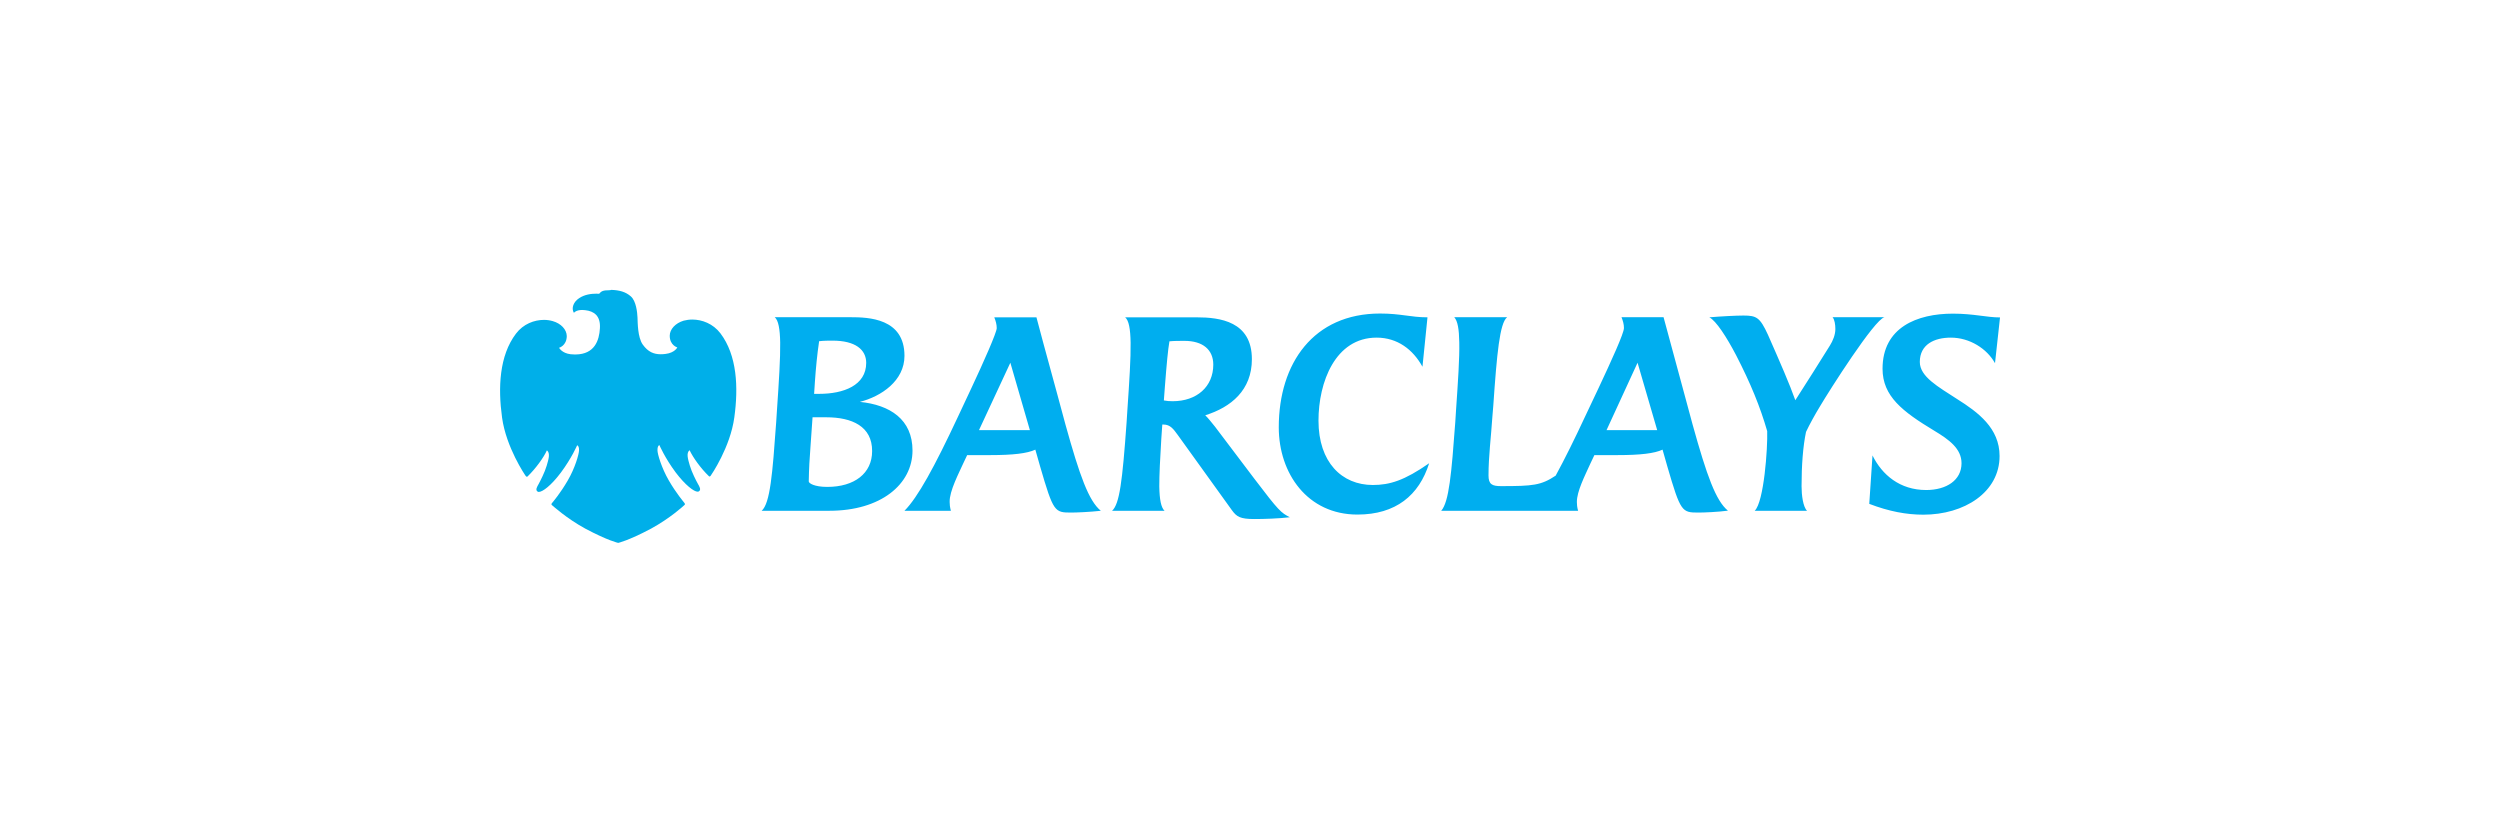 <?xml version="1.0" encoding="utf-8"?>
<!-- Generator: Adobe Illustrator 25.4.1, SVG Export Plug-In . SVG Version: 6.00 Build 0)  -->
<svg version="1.1" id="Ebene_3" xmlns="http://www.w3.org/2000/svg" xmlns:xlink="http://www.w3.org/1999/xlink" x="0px" y="0px"
	 viewBox="0 0 600 200" style="enable-background:new 0 0 600 200;" xml:space="preserve">
<style type="text/css">
	.st0{fill:#00AEEF;}
	.st1{fill:#00AFE9;}
</style>
<path id="path21" class="st0" d="M478.801,87.163c-1.928-3.481-6.078-6.132-10.603-6.132c-3.963,0-7.444,1.633-7.444,5.837
	c0,3.534,4.391,5.944,8.969,8.916c4.98,3.133,10.175,6.962,10.175,13.656c0,8.728-8.487,14.084-18.288,14.084
	c-4.043,0-8.247-0.776-12.986-2.597l0.776-11.62c2.276,4.632,6.56,8.3,12.879,8.3c4.873,0,8.487-2.357,8.487-6.426
	c0-3.481-2.945-5.65-6.56-7.818c-7.577-4.578-12.397-8.247-12.397-14.86c0-9.934,8.3-13.227,16.896-13.227
	c4.98,0,8.113,0.91,11.299,0.91L478.801,87.163 M436.764,97.578c-1.097,1.794-2.464,4.257-3.32,6.078
	c-0.723,3.427-1.071,8.006-1.071,13.04c0,2.116,0.348,4.926,1.312,5.891h-12.557c2.223-2.116,3.133-15.021,2.999-19.117
	c-1.687-5.837-3.963-11.433-7.47-18.234c-2.223-4.257-4.819-8.3-6.426-9.077c2.838-0.241,6.426-0.428,8.193-0.428
	c3.133,0,3.963,0.428,5.891,4.632c2.999,6.801,5.221,11.915,6.56,15.69c3.186-5.007,5.409-8.434,8.3-13.12
	c0.723-1.151,1.312-2.597,1.312-3.963c0-1.097-0.187-2.276-0.669-2.838h12.45C449.857,76.694,439.04,93.722,436.764,97.578
	 M393.014,87.055l-7.444,16.172h12.156L393.014,87.055 M407.633,123.015c-3.963,0-4.284-0.107-7.47-11.058l-1.151-4.043
	c-1.928,0.91-5.355,1.312-10.817,1.312h-5.543l-0.964,2.035c-1.392,3.079-3.24,6.667-3.24,9.211c0,0.589,0.054,1.258,0.294,2.116
	h-32.853c1.874-2.116,2.464-8.889,3.374-21.233l0.187-2.945c0.482-7.042,0.857-12.45,0.776-16.252
	c-0.054-3.133-0.375-5.114-1.205-6.025h12.691c-1.794,1.392-2.464,8.835-3.32,21.179l-0.241,2.945
	c-0.294,4.578-0.91,9.264-0.91,13.843c0,2.116,0.83,2.571,2.999,2.571c7.684,0,9.613-0.187,13.12-2.517
	c2.169-3.963,4.632-8.969,7.042-14.138l3.267-6.908c3.053-6.507,6.078-13.12,6.078-14.378c0-0.91-0.241-1.74-0.589-2.597h10.095
	c0,0,4.097,15.155,4.98,18.395l1.982,7.336c3.427,12.343,5.596,18.341,8.487,20.698
	C412.345,122.881,408.918,123.015,407.633,123.015 M325.78,123.496c-11.968,0-18.876-9.854-18.876-20.939
	c0-15.396,8.354-27.31,24.312-27.31c4.98,0,7.336,0.91,11.379,0.91l-1.205,11.861c-2.276-4.15-6.025-6.988-11.005-6.988
	c-9.934,0-13.95,10.71-13.95,19.92c0,9.987,5.596,15.449,13.04,15.449c4.043,0,7.577-1.071,13.522-5.221
	C340.587,118.865,334.991,123.496,325.78,123.496 M284.279,81.808c-1.151,0-2.517,0-3.615,0.107
	c-0.348,1.982-0.669,5.408-1.097,10.951l-0.241,3.24c0.616,0.134,1.392,0.187,2.116,0.187c5.784,0,9.747-3.481,9.747-8.782
	C291.187,83.923,288.67,81.808,284.279,81.808 M301.067,124.568c-3.427,0-4.257-0.535-5.408-2.116l-12.986-18.047
	c-1.017-1.392-1.794-2.517-3.427-2.517h-0.294l-0.241,3.481c-0.294,4.739-0.482,8.541-0.482,11.379
	c0.054,3.133,0.428,5.06,1.258,5.837h-12.584c1.794-1.633,2.464-7.042,3.481-21.233l0.187-2.945
	c0.482-6.988,0.83-12.397,0.776-16.172c-0.054-3.32-0.428-5.355-1.312-6.078c7.149,0,17.137,0,17.137,0
	c5.596,0,13.281,0.964,13.281,10.041c0,7.444-5.007,11.54-11.192,13.468c0.589,0.535,1.687,1.928,2.357,2.758l9.452,12.504
	c5.891,7.765,6.373,8.113,8.487,9.211C306.904,124.461,303.343,124.568,301.067,124.568 M242.483,87.055l-7.524,16.172h12.209
	L242.483,87.055 M257.076,123.015c-3.963,0-4.257-0.107-7.444-11.058l-1.151-4.043c-1.928,0.91-5.355,1.312-10.817,1.312h-5.543
	l-0.964,2.035c-0.964,2.169-3.32,6.614-3.24,9.211c0,0.589,0.054,1.205,0.294,2.116h-11.138c3.186-3.186,7.229-10.576,12.825-22.545
	l3.24-6.908c2.945-6.266,6.078-13.361,6.078-14.378c0-0.91-0.241-1.74-0.589-2.597h10.121c0,0,2.651,10.041,4.98,18.395l1.982,7.336
	c3.427,12.343,5.596,18.341,8.487,20.698C261.6,122.881,258.36,123.015,257.076,123.015 M199.83,81.754c-0.91,0-2.116,0-3.24,0.134
	c-0.482,3.24-0.776,6.373-1.017,9.8c0,0-0.187,2.945-0.187,2.838h1.205c5.891,0,11.299-2.035,11.299-7.444
	C207.889,83.923,205.292,81.754,199.83,81.754 M198.331,100.149h-3.32l-0.482,6.855c-0.241,2.999-0.375,5.543-0.428,8.541
	c0,0.428,1.312,1.312,4.444,1.312c6.507,0,10.764-3.24,10.764-8.595C209.335,102.318,204.461,100.149,198.331,100.149
	 M199.053,122.586h-16.252c2.035-1.794,2.597-8.835,3.481-21.233l0.187-2.892c0.482-7.042,0.83-12.45,0.776-16.252
	c-0.054-3.24-0.428-5.355-1.312-6.078h18.154c4.337,0,12.986,0.241,12.986,9.264c0,6.025-5.596,9.747-10.71,11.058
	c7.229,0.723,12.638,4.204,12.638,11.674C219.001,116.214,211.423,122.586,199.053,122.586"/>
<path id="path4050" class="st1" d="M146.253,69.652c-1.606,0-1.955,0.268-2.464,0.857c-0.214-0.027-0.428-0.027-0.642-0.027
	c-1.231,0-2.838,0.187-4.177,1.097c-1.312,0.857-1.928,2.383-1.231,3.508c0,0,0.455-0.696,2.008-0.696
	c0.214,0,0.455,0.027,0.723,0.054c2.116,0.241,3.695,1.365,3.508,4.337c-0.161,2.945-1.285,6.239-5.811,6.292
	c0,0-0.589,0-1.205-0.054c-2.116-0.241-2.785-1.553-2.785-1.553s1.821-0.482,1.848-2.812c-0.027-1.579-1.392-3.026-3.374-3.588
	c-0.642-0.187-1.365-0.294-2.089-0.294c-2.33,0-4.953,0.964-6.721,3.293c-4.016,5.274-4.337,12.986-3.347,20.162
	s5.543,13.843,5.677,14.004c0.107,0.134,0.187,0.187,0.294,0.187c0.054,0,0.107-0.027,0.161-0.08
	c1.955-1.901,3.856-4.525,4.632-6.266c0.857,0.696,0.402,2.142-0.054,3.695c-0.455,1.579-1.553,3.695-1.928,4.391
	c-0.375,0.669-0.883,1.445-0.214,1.847c0.08,0.054,0.161,0.054,0.268,0.054c0.883,0,2.945-1.526,5.274-4.632
	c2.597-3.481,3.909-6.56,3.909-6.56c0.187,0.054,0.509,0.375,0.455,1.231c-0.027,0.883-0.937,4.204-2.731,7.256
	c-1.794,3.079-3.454,5.007-3.802,5.435c-0.214,0.241-0.027,0.402,0.107,0.509c0.134,0.08,3.32,3.053,7.925,5.569
	c5.462,2.919,7.899,3.427,7.899,3.427s2.41-0.509,7.899-3.427c4.605-2.517,7.818-5.489,7.925-5.596
	c0.134-0.08,0.294-0.241,0.107-0.509c-0.321-0.428-1.982-2.357-3.775-5.435c-1.767-3.053-2.731-6.373-2.731-7.256
	c-0.027-0.883,0.268-1.178,0.455-1.258c0,0,1.338,3.106,3.909,6.56c2.33,3.079,4.391,4.632,5.274,4.632
	c0.107,0,0.214-0.027,0.268-0.054c0.669-0.402,0.161-1.178-0.214-1.847s-1.472-2.785-1.928-4.364
	c-0.455-1.579-0.91-3.026-0.054-3.695c0.803,1.74,2.678,4.364,4.632,6.239c0.054,0.054,0.107,0.08,0.161,0.08
	c0.08,0,0.187-0.08,0.268-0.187c0.134-0.187,4.712-6.828,5.677-14.03c0.99-7.176,0.669-14.86-3.347-20.162
	c-1.767-2.303-4.391-3.293-6.748-3.293c-0.723,0-1.445,0.107-2.062,0.268c-1.982,0.589-3.347,2.062-3.347,3.615
	c0,2.303,1.821,2.812,1.821,2.812s-0.616,1.285-2.812,1.553c-0.402,0.054-0.803,0.08-1.178,0.08c-1.633,0-3.026-0.535-4.311-2.33
	c-1.231-1.74-1.205-5.301-1.258-6.507c-0.054-1.205-0.321-3.909-1.579-5.033s-2.812-1.526-4.739-1.579
	C146.494,69.652,146.36,69.652,146.253,69.652"/>
</svg>
